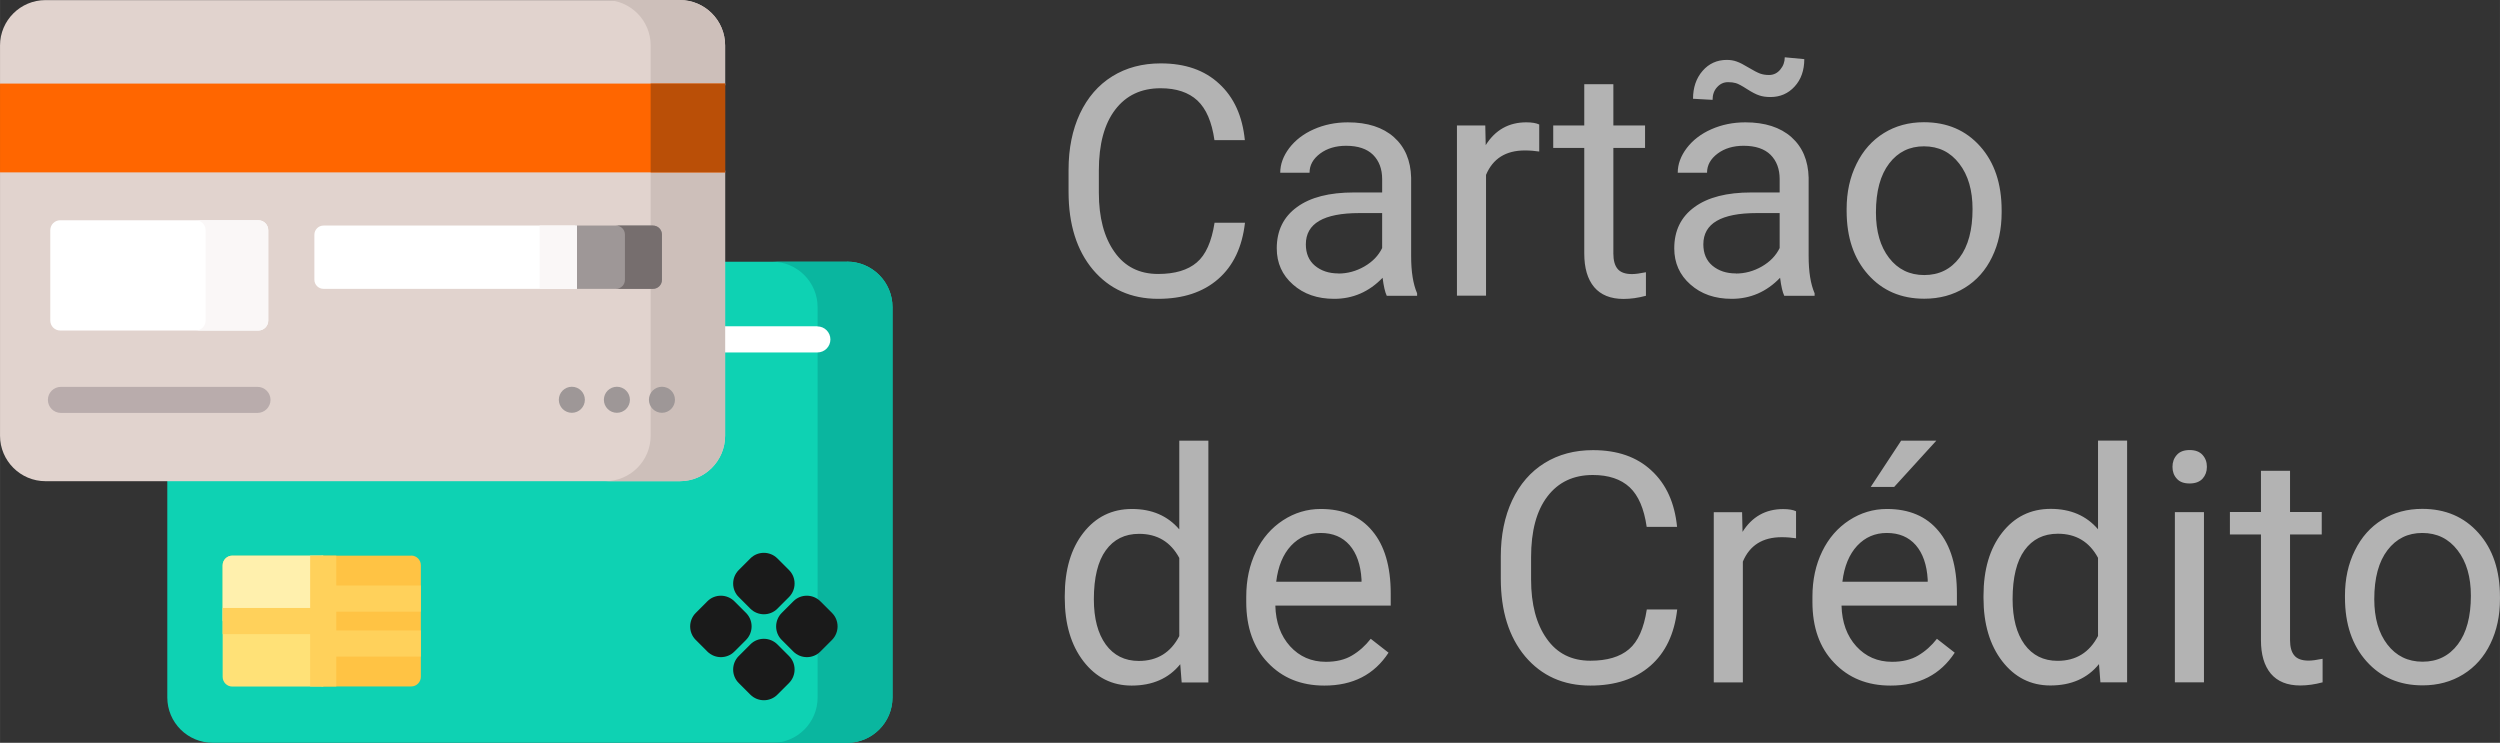 <?xml version="1.0" encoding="UTF-8"?>
<!DOCTYPE svg PUBLIC "-//W3C//DTD SVG 1.1//EN" "http://www.w3.org/Graphics/SVG/1.1/DTD/svg11.dtd">
<!-- Creator: CorelDRAW -->
<svg xmlns="http://www.w3.org/2000/svg" xml:space="preserve" width="14.91mm" height="4.43mm" version="1.1" style="shape-rendering:geometricPrecision; text-rendering:geometricPrecision; image-rendering:optimizeQuality; fill-rule:evenodd; clip-rule:evenodd"
viewBox="0 0 230.31 68.43"
 xmlns:xlink="http://www.w3.org/1999/xlink"
 xmlns:xodm="http://www.corel.com/coreldraw/odm/2003">
 <rect x="0" y="0" width="230.31" height="68.43" fill="#333333" stroke="none"/>
 <defs>
  <style type="text/css">
   <![CDATA[
    .fil15 {fill:#1A1A1A}
    .fil1 {fill:#0AB69F;fill-rule:nonzero}
    .fil0 {fill:#0ED2B3;fill-rule:nonzero}
    .fil11 {fill:#766E6E;fill-rule:nonzero}
    .fil10 {fill:#9E9797;fill-rule:nonzero}
    .fil16 {fill:#B3B3B3;fill-rule:nonzero}
    .fil12 {fill:#B9ACAC;fill-rule:nonzero}
    .fil14 {fill:#BA4F07;fill-rule:nonzero}
    .fil8 {fill:#CDBFBA;fill-rule:nonzero}
    .fil7 {fill:#E1D3CE;fill-rule:nonzero}
    .fil9 {fill:#FAF7F7;fill-rule:nonzero}
    .fil13 {fill:#FF6600;fill-rule:nonzero}
    .fil3 {fill:#FFC344;fill-rule:nonzero}
    .fil6 {fill:#FFD15B;fill-rule:nonzero}
    .fil4 {fill:#FFE177;fill-rule:nonzero}
    .fil5 {fill:#FFF0AD;fill-rule:nonzero}
    .fil2 {fill:white;fill-rule:nonzero}
   ]]>
  </style>
 </defs>
 <g id="Camada_x0020_1">
  <path class="fil0" d="M78.03 24.11l-11.4 0 0 16.03c0,2.22 -1.8,4.02 -4.02,4.02l-47.2 0 0 20.09c0,2.31 1.87,4.18 4.19,4.18l58.43 0c2.31,0 4.19,-1.87 4.19,-4.18l0 -35.96c0,-2.31 -1.87,-4.19 -4.19,-4.19z"/>
  <path class="fil1" d="M78.03 24.11l-6.9 0c2.31,0 4.19,1.88 4.19,4.19l0 35.96c0,2.31 -1.87,4.18 -4.19,4.18l6.9 0c2.31,0 4.19,-1.87 4.19,-4.18l0 -35.96c0,-2.31 -1.87,-4.19 -4.19,-4.19z"/>
  <path class="fil2" d="M75.3 30.06l-8.67 0 0 2.41 8.67 0c0.67,0 1.2,-0.54 1.2,-1.2 0,-0.66 -0.54,-1.2 -1.2,-1.2z"/>
  <path class="fil3" d="M37.88 51.19l-8.27 0 0 12.05 8.27 0c0.49,0 0.89,-0.4 0.89,-0.89l0 -10.28c0,-0.49 -0.4,-0.89 -0.89,-0.89z"/>
  <path class="fil4" d="M21.4 51.19c-0.49,0 -0.89,0.4 -0.89,0.89l0 10.28c0,0.49 0.4,0.89 0.89,0.89l8.38 0 0 -12.05 -8.38 0 0 -0z"/>
  <path class="fil5" d="M21.4 51.19c-0.49,0 -0.89,0.4 -0.89,0.89l0 5.14 9.26 0 0 -6.03 -8.38 0 0 -0z"/>
  <polygon class="fil6" points="38.77,56.35 38.77,53.94 30.98,53.94 30.98,51.19 28.57,51.19 28.57,56.01 20.51,56.01 20.51,58.42 28.57,58.42 28.57,63.24 30.98,63.24 30.98,60.49 38.77,60.49 38.77,58.08 30.98,58.08 30.98,56.35 "/>
  <path class="fil7" d="M66.8 7.86l0 -3.67c0,-2.31 -1.87,-4.18 -4.18,-4.18l-58.43 0c-2.31,0 -4.19,1.87 -4.19,4.18l0 3.67 66.8 0z"/>
  <path class="fil7" d="M-0 15.72l0 24.42c0,2.31 1.88,4.19 4.19,4.19l58.43 0c2.31,0 4.18,-1.88 4.18,-4.19l0 -24.42 -66.8 0z"/>
  <path class="fil8" d="M59.94 4.18l0 3.67 6.86 0 0 -3.67c0,-2.31 -1.87,-4.18 -4.18,-4.18l-6.87 0c2.31,0 4.19,1.87 4.19,4.18l0 0z"/>
  <path class="fil8" d="M59.94 15.72l0 24.42c0,2.31 -1.87,4.19 -4.19,4.19l6.87 0c2.31,0 4.18,-1.88 4.18,-4.19l0 -24.42 -6.86 0z"/>
  <path class="fil2" d="M23.79 30.45l-18.24 0c-0.51,0 -0.92,-0.41 -0.92,-0.92l0 -8.32c0,-0.51 0.41,-0.92 0.92,-0.92l18.24 0c0.51,0 0.92,0.41 0.92,0.92l0 8.32c0,0.51 -0.41,0.92 -0.92,0.92l0 0z"/>
  <path class="fil9" d="M23.79 20.29l-5.77 0c0.51,0 0.92,0.41 0.92,0.92l0 8.32c0,0.51 -0.41,0.92 -0.92,0.92l5.77 0c0.51,0 0.92,-0.41 0.92,-0.92l0 -8.32c0,-0.51 -0.41,-0.92 -0.92,-0.92l0 0z"/>
  <path class="fil10" d="M60.15 20.78l-7.16 0 0 5.83 7.16 0c0.46,0 0.83,-0.37 0.83,-0.83l0 -4.17c0,-0.46 -0.37,-0.83 -0.83,-0.83l0 0z"/>
  <path class="fil2" d="M29.8 26.61l23.35 0 0 -5.83 -23.35 0c-0.46,0 -0.84,0.38 -0.84,0.84l0 4.15c0,0.46 0.38,0.84 0.84,0.84l0 0z"/>
  <polygon class="fil9" points="49.71,20.78 53.15,20.78 53.15,26.61 49.71,26.61 "/>
  <path class="fil11" d="M60.15 20.78l-3.41 0c0.46,0 0.83,0.37 0.83,0.83l0 4.17c0,0.46 -0.37,0.83 -0.83,0.83l3.41 0c0.46,0 0.83,-0.37 0.83,-0.83l0 -4.17c0,-0.46 -0.37,-0.83 -0.83,-0.83l0 0z"/>
  <path class="fil12" d="M23.72 38.04l-18.11 0c-0.67,0 -1.2,-0.54 -1.2,-1.2 0,-0.67 0.54,-1.2 1.2,-1.2l18.11 0c0.66,0 1.2,0.54 1.2,1.2 0,0.66 -0.54,1.2 -1.2,1.2l0 0z"/>
  <polygon class="fil13" points="-0,7.7 66.8,7.7 66.8,15.88 -0,15.88 "/>
  <polygon class="fil14" points="59.94,7.7 66.8,7.7 66.8,15.88 59.94,15.88 "/>
  <circle class="fil10" cx="60.98" cy="36.83" r="1.2"/>
  <circle class="fil10" cx="56.83" cy="36.83" r="1.2"/>
  <circle class="fil10" cx="52.68" cy="36.83" r="1.2"/>
  <path class="fil15" d="M68.05 52.52l1.08 -1.08c0.68,-0.68 1.79,-0.68 2.48,0l1.08 1.08c0.68,0.68 0.68,1.79 0,2.48l-1.08 1.08c-0.68,0.68 -1.79,0.68 -2.48,0l-1.08 -1.08c-0.68,-0.68 -0.68,-1.79 0,-2.48z"/>
  <path class="fil15" d="M68.05 60.44l1.08 -1.08c0.68,-0.68 1.79,-0.68 2.48,0l1.08 1.08c0.68,0.68 0.68,1.79 0,2.48l-1.08 1.08c-0.68,0.68 -1.79,0.68 -2.48,0l-1.08 -1.08c-0.68,-0.68 -0.68,-1.79 0,-2.48z"/>
  <path class="fil15" d="M65.17 60.03l-1.08 -1.08c-0.68,-0.68 -0.68,-1.79 0,-2.48l1.08 -1.08c0.68,-0.68 1.79,-0.68 2.48,0l1.08 1.08c0.68,0.68 0.68,1.79 0,2.48l-1.08 1.08c-0.68,0.68 -1.79,0.68 -2.48,0z"/>
  <path class="fil15" d="M73.09 60.03l-1.08 -1.08c-0.68,-0.68 -0.68,-1.79 0,-2.48l1.08 -1.08c0.68,-0.68 1.79,-0.68 2.48,0l1.08 1.08c0.68,0.68 0.68,1.79 0,2.48l-1.08 1.08c-0.68,0.68 -1.79,0.68 -2.48,0z"/>
  <path class="fil16" d="M114.69 20.54c-0.26,2.24 -1.08,3.96 -2.47,5.17 -1.39,1.21 -3.23,1.82 -5.53,1.82 -2.49,0 -4.49,-0.9 -6,-2.68 -1.5,-1.79 -2.25,-4.18 -2.25,-7.18l0 -2.03c0,-1.96 0.35,-3.69 1.05,-5.18 0.7,-1.48 1.69,-2.63 2.98,-3.43 1.29,-0.8 2.78,-1.19 4.46,-1.19 2.25,0 4.04,0.62 5.39,1.88 1.36,1.25 2.14,2.98 2.36,5.19l-2.8 0c-0.24,-1.68 -0.76,-2.89 -1.57,-3.65 -0.81,-0.75 -1.94,-1.13 -3.39,-1.13 -1.78,0 -3.17,0.65 -4.18,1.97 -1.01,1.32 -1.51,3.19 -1.51,5.61l0 2.04c0,2.29 0.48,4.11 1.44,5.46 0.95,1.36 2.3,2.03 4.02,2.03 1.54,0 2.73,-0.35 3.56,-1.06 0.83,-0.7 1.37,-1.92 1.64,-3.66l2.8 0zm13.06 6.7c-0.15,-0.31 -0.28,-0.86 -0.38,-1.65 -1.25,1.3 -2.74,1.94 -4.46,1.94 -1.55,0 -2.81,-0.44 -3.8,-1.32 -0.99,-0.87 -1.49,-1.98 -1.49,-3.33 0,-1.63 0.62,-2.9 1.86,-3.8 1.24,-0.91 2.99,-1.35 5.24,-1.35l2.61 0 0 -1.23c0,-0.93 -0.28,-1.68 -0.84,-2.24 -0.56,-0.55 -1.39,-0.83 -2.48,-0.83 -0.95,0 -1.76,0.24 -2.4,0.72 -0.65,0.49 -0.97,1.07 -0.97,1.76l-2.7 0c0,-0.78 0.28,-1.54 0.83,-2.27 0.56,-0.73 1.31,-1.31 2.26,-1.73 0.95,-0.42 2,-0.64 3.14,-0.64 1.81,0 3.22,0.46 4.24,1.36 1.02,0.91 1.55,2.15 1.59,3.74l0 7.22c0,1.44 0.18,2.58 0.55,3.43l0 0.23 -2.81 0zm-4.45 -2.04c0.84,0 1.64,-0.22 2.39,-0.65 0.76,-0.44 1.3,-1 1.64,-1.7l0 -3.22 -2.1 0c-3.29,0 -4.93,0.96 -4.93,2.88 0,0.84 0.28,1.5 0.84,1.97 0.57,0.47 1.28,0.71 2.16,0.71zm18.5 -11.24c-0.41,-0.06 -0.85,-0.1 -1.32,-0.1 -1.76,0 -2.95,0.75 -3.58,2.25l0 11.13 -2.68 0 0 -15.68 2.61 0 0.04 1.81c0.88,-1.4 2.13,-2.1 3.74,-2.1 0.52,0 0.92,0.07 1.19,0.2l0 2.49zm6.83 -6.2l0 3.8 2.92 0 0 2.07 -2.92 0 0 9.73c0,0.63 0.13,1.1 0.39,1.41 0.26,0.32 0.7,0.48 1.33,0.48 0.31,0 0.74,-0.06 1.28,-0.17l0 2.17c-0.71,0.19 -1.39,0.29 -2.06,0.29 -1.2,0 -2.1,-0.37 -2.71,-1.09 -0.61,-0.73 -0.91,-1.76 -0.91,-3.09l0 -9.73 -2.86 0 0 -2.07 2.86 0 0 -3.8 2.68 0zm15.74 19.48c-0.15,-0.31 -0.28,-0.86 -0.38,-1.65 -1.25,1.3 -2.74,1.94 -4.46,1.94 -1.55,0 -2.81,-0.44 -3.8,-1.32 -0.99,-0.87 -1.49,-1.98 -1.49,-3.33 0,-1.63 0.62,-2.9 1.86,-3.8 1.24,-0.91 2.99,-1.35 5.24,-1.35l2.61 0 0 -1.23c0,-0.93 -0.28,-1.68 -0.84,-2.24 -0.56,-0.55 -1.39,-0.83 -2.48,-0.83 -0.95,0 -1.76,0.24 -2.4,0.72 -0.65,0.49 -0.97,1.07 -0.97,1.76l-2.7 0c0,-0.78 0.28,-1.54 0.83,-2.27 0.56,-0.73 1.31,-1.31 2.26,-1.73 0.95,-0.42 2,-0.64 3.14,-0.64 1.81,0 3.22,0.46 4.24,1.36 1.02,0.91 1.55,2.15 1.59,3.74l0 7.22c0,1.44 0.18,2.58 0.55,3.43l0 0.23 -2.81 0zm-4.45 -2.04c0.84,0 1.64,-0.22 2.39,-0.65 0.76,-0.44 1.3,-1 1.64,-1.7l0 -3.22 -2.1 0c-3.29,0 -4.93,0.96 -4.93,2.88 0,0.84 0.28,1.5 0.84,1.97 0.57,0.47 1.28,0.71 2.16,0.71zm6.3 -19.76c0,1.04 -0.3,1.89 -0.89,2.53 -0.59,0.65 -1.34,0.97 -2.23,0.97 -0.4,0 -0.74,-0.05 -1.03,-0.15 -0.29,-0.09 -0.67,-0.29 -1.14,-0.59 -0.46,-0.3 -0.81,-0.48 -1.01,-0.54 -0.21,-0.06 -0.44,-0.09 -0.72,-0.09 -0.4,0 -0.73,0.15 -1.01,0.46 -0.28,0.3 -0.42,0.69 -0.42,1.17l-1.8 -0.1c0,-1.03 0.29,-1.89 0.88,-2.57 0.58,-0.67 1.33,-1.01 2.23,-1.01 0.34,0 0.64,0.05 0.91,0.15 0.27,0.09 0.64,0.28 1.1,0.56 0.46,0.28 0.82,0.46 1.06,0.55 0.25,0.09 0.52,0.13 0.82,0.13 0.42,0 0.76,-0.17 1.03,-0.49 0.28,-0.33 0.42,-0.71 0.42,-1.14l1.8 0.17zm3.9 13.81c0,-1.54 0.3,-2.92 0.91,-4.15 0.6,-1.23 1.45,-2.18 2.52,-2.84 1.08,-0.67 2.31,-1 3.69,-1 2.14,0 3.86,0.74 5.18,2.22 1.32,1.48 1.98,3.44 1.98,5.9l0 0.19c0,1.53 -0.29,2.9 -0.88,4.11 -0.58,1.21 -1.42,2.16 -2.51,2.83 -1.08,0.67 -2.33,1.01 -3.74,1.01 -2.13,0 -3.85,-0.74 -5.17,-2.22 -1.32,-1.48 -1.98,-3.43 -1.98,-5.87l0 -0.19zm2.7 0.32c0,1.74 0.4,3.14 1.21,4.19 0.81,1.05 1.89,1.58 3.24,1.58 1.36,0 2.44,-0.53 3.25,-1.6 0.8,-1.06 1.2,-2.56 1.2,-4.48 0,-1.72 -0.4,-3.12 -1.22,-4.18 -0.82,-1.07 -1.9,-1.6 -3.26,-1.6 -1.32,0 -2.39,0.52 -3.2,1.58 -0.81,1.06 -1.22,2.56 -1.22,4.52zm-74.73 35.33c0,-2.41 0.57,-4.35 1.71,-5.81 1.14,-1.46 2.63,-2.2 4.48,-2.2 1.84,0 3.29,0.63 4.36,1.88l0 -8.17 2.68 0 0 22.27 -2.46 0 -0.13 -1.68c-1.07,1.32 -2.57,1.97 -4.48,1.97 -1.81,0 -3.29,-0.75 -4.44,-2.24 -1.14,-1.48 -1.72,-3.43 -1.72,-5.82l0 -0.2zm2.68 0.3c0,1.78 0.37,3.17 1.1,4.18 0.73,1 1.75,1.51 3.04,1.51 1.7,0 2.94,-0.77 3.73,-2.29l0 -7.2c-0.8,-1.48 -2.03,-2.22 -3.7,-2.22 -1.32,0 -2.34,0.51 -3.07,1.52 -0.73,1.01 -1.1,2.52 -1.1,4.51zm21.23 7.96c-2.13,0 -3.86,-0.7 -5.19,-2.1 -1.34,-1.39 -2,-3.26 -2,-5.6l0 -0.49c0,-1.55 0.3,-2.94 0.9,-4.17 0.59,-1.22 1.43,-2.18 2.49,-2.87 1.06,-0.69 2.22,-1.04 3.47,-1.04 2.04,0 3.63,0.67 4.75,2.02 1.13,1.34 1.7,3.27 1.7,5.77l0 1.11 -10.63 0c0.04,1.55 0.5,2.8 1.36,3.75 0.87,0.95 1.96,1.43 3.3,1.43 0.94,0 1.75,-0.19 2.4,-0.58 0.66,-0.39 1.23,-0.9 1.73,-1.54l1.64 1.28c-1.32,2.02 -3.28,3.03 -5.91,3.03zm-0.34 -14.06c-1.08,0 -1.99,0.39 -2.73,1.18 -0.73,0.79 -1.19,1.89 -1.36,3.31l7.86 0 0 -0.2c-0.08,-1.36 -0.45,-2.42 -1.1,-3.17 -0.66,-0.75 -1.54,-1.12 -2.67,-1.12zm32.85 7.07c-0.26,2.24 -1.08,3.96 -2.47,5.17 -1.39,1.21 -3.23,1.82 -5.53,1.82 -2.49,0 -4.49,-0.9 -6,-2.68 -1.5,-1.79 -2.25,-4.18 -2.25,-7.18l0 -2.03c0,-1.96 0.35,-3.69 1.05,-5.18 0.7,-1.48 1.69,-2.63 2.98,-3.43 1.29,-0.8 2.78,-1.19 4.46,-1.19 2.25,0 4.04,0.62 5.39,1.88 1.36,1.25 2.14,2.98 2.36,5.19l-2.8 0c-0.24,-1.68 -0.76,-2.89 -1.57,-3.65 -0.81,-0.75 -1.94,-1.13 -3.39,-1.13 -1.78,0 -3.17,0.65 -4.18,1.97 -1.01,1.32 -1.51,3.19 -1.51,5.61l0 2.04c0,2.29 0.48,4.11 1.44,5.46 0.95,1.36 2.3,2.03 4.02,2.03 1.54,0 2.73,-0.35 3.56,-1.06 0.83,-0.7 1.37,-1.92 1.64,-3.66l2.8 0zm10.95 -6.58c-0.41,-0.06 -0.85,-0.1 -1.32,-0.1 -1.76,0 -2.95,0.75 -3.58,2.25l0 11.13 -2.68 0 0 -15.68 2.61 0 0.04 1.81c0.88,-1.4 2.13,-2.1 3.74,-2.1 0.52,0 0.92,0.07 1.19,0.2l0 2.49zm8.7 13.57c-2.13,0 -3.86,-0.7 -5.19,-2.1 -1.34,-1.39 -2,-3.26 -2,-5.6l0 -0.49c0,-1.55 0.3,-2.94 0.9,-4.17 0.59,-1.22 1.43,-2.18 2.49,-2.87 1.06,-0.69 2.22,-1.04 3.47,-1.04 2.04,0 3.63,0.67 4.75,2.02 1.13,1.34 1.7,3.27 1.7,5.77l0 1.11 -10.63 0c0.04,1.55 0.5,2.8 1.36,3.75 0.87,0.95 1.96,1.43 3.3,1.43 0.94,0 1.75,-0.19 2.4,-0.58 0.66,-0.39 1.23,-0.9 1.73,-1.54l1.64 1.28c-1.32,2.02 -3.28,3.03 -5.91,3.03zm-0.34 -14.06c-1.08,0 -1.99,0.39 -2.73,1.18 -0.73,0.79 -1.19,1.89 -1.36,3.31l7.86 0 0 -0.2c-0.08,-1.36 -0.45,-2.42 -1.1,-3.17 -0.66,-0.75 -1.54,-1.12 -2.67,-1.12zm1.31 -8.5l3.25 0 -3.88 4.26 -2.16 0 2.8 -4.26zm7.6 14.29c0,-2.41 0.57,-4.35 1.71,-5.81 1.14,-1.46 2.63,-2.2 4.48,-2.2 1.84,0 3.29,0.63 4.36,1.88l0 -8.17 2.68 0 0 22.27 -2.46 0 -0.13 -1.68c-1.07,1.32 -2.57,1.97 -4.48,1.97 -1.81,0 -3.29,-0.75 -4.44,-2.24 -1.14,-1.48 -1.72,-3.43 -1.72,-5.82l0 -0.2zm2.68 0.3c0,1.78 0.37,3.17 1.1,4.18 0.73,1 1.75,1.51 3.04,1.51 1.7,0 2.94,-0.77 3.73,-2.29l0 -7.2c-0.8,-1.48 -2.03,-2.22 -3.7,-2.22 -1.32,0 -2.34,0.51 -3.07,1.52 -0.73,1.01 -1.1,2.52 -1.1,4.51zm17.63 7.67l-2.68 0 0 -15.68 2.68 0 0 15.68zm-2.9 -19.85c0,-0.44 0.13,-0.8 0.4,-1.1 0.26,-0.3 0.66,-0.45 1.18,-0.45 0.52,0 0.92,0.15 1.19,0.45 0.27,0.3 0.4,0.66 0.4,1.1 0,0.44 -0.14,0.8 -0.4,1.09 -0.27,0.29 -0.67,0.44 -1.19,0.44 -0.52,0 -0.92,-0.14 -1.18,-0.44 -0.27,-0.29 -0.4,-0.65 -0.4,-1.09zm10.83 0.36l0 3.8 2.92 0 0 2.07 -2.92 0 0 9.73c0,0.63 0.13,1.1 0.39,1.41 0.26,0.32 0.7,0.48 1.33,0.48 0.31,0 0.74,-0.06 1.28,-0.17l0 2.17c-0.71,0.19 -1.39,0.29 -2.06,0.29 -1.2,0 -2.1,-0.37 -2.71,-1.09 -0.61,-0.73 -0.91,-1.76 -0.91,-3.09l0 -9.73 -2.86 0 0 -2.07 2.86 0 0 -3.8 2.68 0zm5.06 11.5c0,-1.54 0.3,-2.92 0.91,-4.15 0.6,-1.23 1.45,-2.18 2.52,-2.84 1.08,-0.67 2.31,-1 3.69,-1 2.14,0 3.86,0.74 5.18,2.22 1.32,1.48 1.98,3.44 1.98,5.9l0 0.19c0,1.53 -0.29,2.9 -0.88,4.11 -0.58,1.21 -1.42,2.16 -2.51,2.83 -1.08,0.67 -2.33,1.01 -3.74,1.01 -2.13,0 -3.85,-0.74 -5.17,-2.22 -1.32,-1.48 -1.98,-3.43 -1.98,-5.87l0 -0.19zm2.7 0.32c0,1.74 0.4,3.14 1.21,4.19 0.81,1.05 1.89,1.58 3.24,1.58 1.36,0 2.44,-0.53 3.25,-1.6 0.8,-1.06 1.2,-2.56 1.2,-4.48 0,-1.72 -0.4,-3.12 -1.22,-4.18 -0.82,-1.07 -1.9,-1.6 -3.26,-1.6 -1.32,0 -2.39,0.52 -3.2,1.58 -0.81,1.06 -1.22,2.56 -1.22,4.52z"/>
 </g>
</svg>
